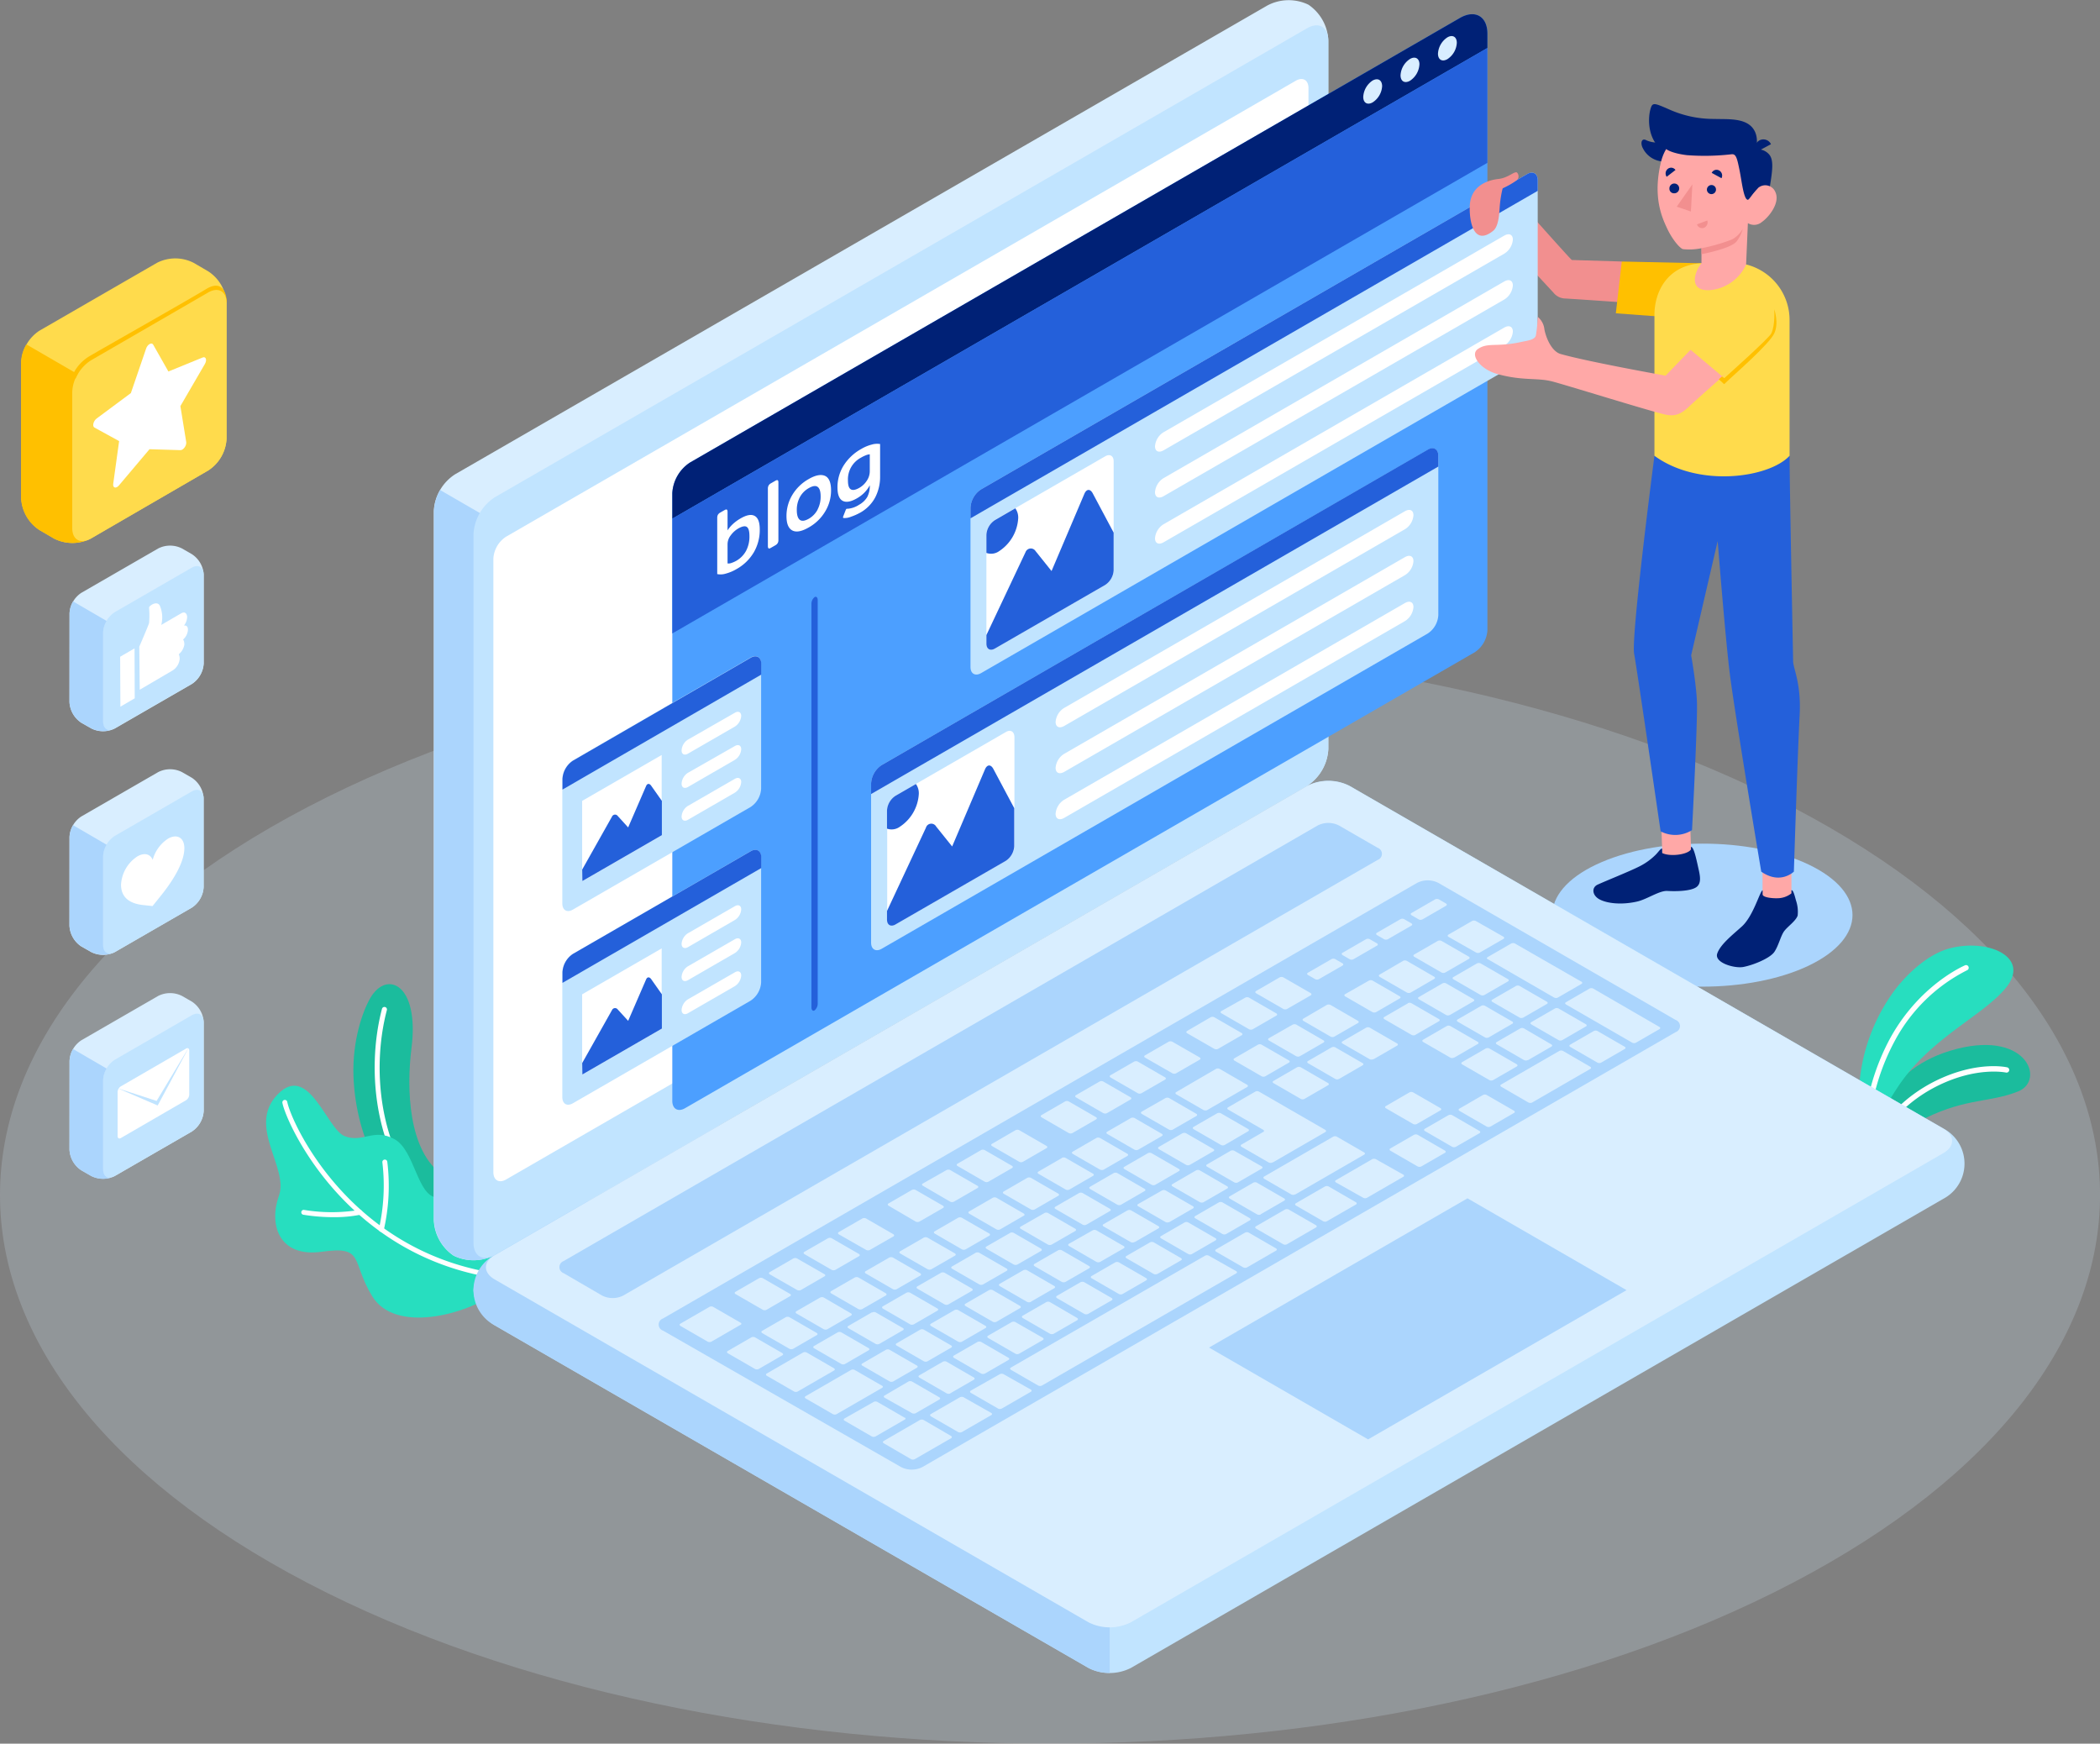 <svg id="Objects" xmlns="http://www.w3.org/2000/svg" viewBox="0 0 429.09 356.25"><rect x="0" y="0" width="429.09" height="356.25" fill="#808080" stroke="none"/><defs><style>.cls-1{opacity:0.2;}.cls-2{fill:#d9eeff;}.cls-3{fill:#1bbc9d;}.cls-4{fill:#fff;}.cls-5{fill:#27debf;}.cls-6{fill:#abd5fd;}.cls-7{fill:#c1e4ff;}.cls-8{fill:#4c9fff;}.cls-9{fill:#002176;}.cls-10{fill:#2460da;}.cls-11{fill:#f28f8f;}.cls-12{fill:#ffc000;}.cls-13{fill:#ffa8a7;}.cls-14{fill:#ffdb4c;}</style></defs><title>ux</title><g id="_Group_" data-name="&lt;Group&gt;"><g id="_Group_2" data-name="&lt;Group&gt;" class="cls-1"><g id="_Group_3" data-name="&lt;Group&gt;"><path class="cls-2" d="M63.29,332.29c83.79,43.77,219.63,43.78,303.42,0s83.78-114.74,0-158.51-219.63-43.77-303.42,0S-20.49,288.53,63.29,332.29Z" transform="translate(-0.45 -8.88)"/></g></g><g id="_Group_4" data-name="&lt;Group&gt;"><g id="_Group_5" data-name="&lt;Group&gt;"><g id="_Group_6" data-name="&lt;Group&gt;"><path class="cls-3" d="M384.5,246.58s1.05-5.28,9.57-9.36c8.29-4,13.07-3.07,18.76-5.36s1.6-13.05-14-8.27c-14.29,4.38-15.74,16.75-15.74,16.75Z" transform="translate(-0.45 -8.88)"/></g><g id="_Group_7" data-name="&lt;Group&gt;"><path class="cls-4" d="M383,244.6a.51.51,0,0,1-.17,0,.55.55,0,0,1-.34-.7c2-5.72,7-11,13.52-14.22,8.36-4.09,14.31-2.79,14.56-2.73a.54.54,0,0,1-.24,1.06c-.06,0-5.85-1.26-13.84,2.65-6.25,3.06-11.1,8.14-13,13.6A.56.56,0,0,1,383,244.6Z" transform="translate(-0.45 -8.88)"/></g></g><g id="_Group_8" data-name="&lt;Group&gt;"><g id="_Group_9" data-name="&lt;Group&gt;"><path class="cls-5" d="M383.27,240s1-3,4.85-8.87c6.64-10.18,17.47-14.63,22.21-20.45,5.1-6.28-3.72-10.16-11.65-8-4.54,1.26-8.68,5.4-10.85,8.19a37.36,37.36,0,0,0-7.55,21Z" transform="translate(-0.45 -8.88)"/></g><g id="_Group_10" data-name="&lt;Group&gt;"><path class="cls-4" d="M381.78,240.24h0a.55.55,0,0,1-.53-.56,46.17,46.17,0,0,1,5.51-18.85c6-10.77,14.9-14.6,15.28-14.76a.55.55,0,0,1,.42,1,34.18,34.18,0,0,0-14.75,14.28,44.93,44.93,0,0,0-5.37,18.35A.55.55,0,0,1,381.78,240.24Z" transform="translate(-0.45 -8.88)"/></g></g></g><g id="_Group_11" data-name="&lt;Group&gt;"><g id="_Group_12" data-name="&lt;Group&gt;"><path class="cls-3" d="M91,249c-7.19-4.83-7.51-17.83-6.47-26,1.65-13-5-16-8.39-10.26-1.64,2.79-3.7,8.85-3.47,15.91.37,11.06,5.16,24.29,16.76,29.09Z" transform="translate(-0.45 -8.88)"/></g><g id="_Group_13" data-name="&lt;Group&gt;"><path class="cls-4" d="M89.52,257a.49.49,0,0,1-.32-.12C77,246.46,75.12,227.85,78.5,215a.5.5,0,0,1,1,.25C76.17,227.82,78,246,89.85,256.11a.49.49,0,0,1,.05.7A.48.48,0,0,1,89.52,257Z" transform="translate(-0.45 -8.88)"/></g></g><g id="_Group_14" data-name="&lt;Group&gt;"><g id="_Group_15" data-name="&lt;Group&gt;"><path class="cls-5" d="M101.81,273c-6.26,4.5-20.65,8.39-25.33.68-4.35-7.17-1.44-10.3-10.27-9.06S55.35,259,57.44,253.2s-6.61-14.19-.26-20.73,10,7.06,13.68,8.53,5.93-1.7,10.17.61,4.65,11.76,8.78,11.94c6.76.31,18.14.26,19,6.29S101.81,273,101.81,273Z" transform="translate(-0.45 -8.88)"/></g><g id="_Group_16" data-name="&lt;Group&gt;"><path class="cls-4" d="M104.4,270.36h-.05c-32.75-3.42-45.42-32-46.2-36.16a.5.5,0,0,1,1-.18c.76,4.09,13.17,32,45.32,35.35a.5.5,0,0,1,.45.55A.51.51,0,0,1,104.4,270.36Z" transform="translate(-0.45 -8.88)"/></g><g id="_Group_17" data-name="&lt;Group&gt;"><path class="cls-4" d="M68.59,257.56a38.35,38.35,0,0,1-6.17-.5.5.5,0,0,1-.4-.58.49.49,0,0,1,.58-.4,34.71,34.71,0,0,0,11.28,0,.51.51,0,0,1,.6.39.5.5,0,0,1-.39.59A26.85,26.85,0,0,1,68.59,257.56Z" transform="translate(-0.45 -8.88)"/></g><g id="_Group_18" data-name="&lt;Group&gt;"><path class="cls-4" d="M78.36,260.55h-.11a.5.5,0,0,1-.38-.59,40,40,0,0,0,.71-13.58.5.5,0,0,1,1-.16,40.31,40.31,0,0,1-.72,14A.5.5,0,0,1,78.36,260.55Z" transform="translate(-0.45 -8.88)"/></g></g><g id="_Group_19" data-name="&lt;Group&gt;"><path class="cls-6" d="M370,206.18c-12,5.71-31.4,5.71-43.38,0s-12-15,0-20.67,31.4-5.71,43.38,0S381.94,200.47,370,206.18Z" transform="translate(-0.45 -8.88)"/></g><g id="_Group_20" data-name="&lt;Group&gt;"><g id="_Group_21" data-name="&lt;Group&gt;"><path class="cls-7" d="M97.2,272.47a9.29,9.29,0,0,0,4.33,7.19l121.33,70a9.57,9.57,0,0,0,8.66,0l166-95.85a8.13,8.13,0,0,0,0-14.38l-121.32-70a9.57,9.57,0,0,0-8.66,0l-166,95.85A9.29,9.29,0,0,0,97.2,272.47Z" transform="translate(-0.45 -8.88)"/></g><g id="_Group_22" data-name="&lt;Group&gt;"><path class="cls-6" d="M147.26,238.88l-45.73,26.4a8.13,8.13,0,0,0,0,14.38l121.33,70a8.83,8.83,0,0,0,4.33,1V238.88Z" transform="translate(-0.45 -8.88)"/></g><g id="_Group_23" data-name="&lt;Group&gt;"><path class="cls-2" d="M93.14,265.43a9.25,9.25,0,0,1-4.06-7.34V113.3a9.55,9.55,0,0,1,4.33-7.5L259.41,10a9.3,9.3,0,0,1,8.39-.16,9.29,9.29,0,0,1,4.07,7.35V161.93a9.56,9.56,0,0,1-4.33,7.5l-166,95.85A9.27,9.27,0,0,1,93.14,265.43Z" transform="translate(-0.45 -8.88)"/></g><g id="_Group_24" data-name="&lt;Group&gt;"><path class="cls-6" d="M109.39,120l-19-11a8.83,8.83,0,0,0-1.26,4.26V258.09a9.25,9.25,0,0,0,4.06,7.34,9.27,9.27,0,0,0,8.39-.15l18.93-10.93Z" transform="translate(-0.45 -8.88)"/></g><g id="_Group_25" data-name="&lt;Group&gt;"><path class="cls-7" d="M97.2,118V262.78c0,2.76,1.94,3.88,4.33,2.5l166-95.85a9.56,9.56,0,0,0,4.33-7.5V17.15c0-2.76-1.94-3.88-4.33-2.5l-166,95.84A9.59,9.59,0,0,0,97.2,118Z" transform="translate(-0.45 -8.88)"/></g><g id="_Group_26" data-name="&lt;Group&gt;"><path class="cls-2" d="M101.53,270.28l121.33,70.05a9.57,9.57,0,0,0,8.66,0l166-95.85c2.4-1.38,2.4-3.62,0-5l-121.32-70a9.57,9.57,0,0,0-8.66,0l-166,95.85C99.14,266.66,99.14,268.9,101.53,270.28Z" transform="translate(-0.45 -8.88)"/></g><g id="_Group_27" data-name="&lt;Group&gt;"><path class="cls-4" d="M103.86,118.53,265.21,25.38c1.43-.83,2.6-.16,2.6,1.5V152.21a5.76,5.76,0,0,1-2.6,4.5L103.86,249.86c-1.44.83-2.6.16-2.6-1.5V123A5.73,5.73,0,0,1,103.86,118.53Z" transform="translate(-0.45 -8.88)"/></g><g id="_Group_28" data-name="&lt;Group&gt;"><path class="cls-6" d="M115.61,266.53l154.09-89a4.79,4.79,0,0,1,4.33,0l7.89,4.55a1.32,1.32,0,0,1,0,2.5L127.8,273.57a4.79,4.79,0,0,1-4.33,0L115.61,269A1.32,1.32,0,0,1,115.61,266.53Z" transform="translate(-0.45 -8.88)"/></g><g id="_Group_29" data-name="&lt;Group&gt;"><path class="cls-6" d="M135.92,278.26l154.09-89a4.79,4.79,0,0,1,4.33,0l48.48,28a1.32,1.32,0,0,1,0,2.5L188.91,308.62a4.81,4.81,0,0,1-4.34,0l-48.64-27.88A1.31,1.31,0,0,1,135.92,278.26Z" transform="translate(-0.45 -8.88)"/></g><g id="_Group_30" data-name="&lt;Group&gt;"><path class="cls-2" d="M274.05,229.32l4.83-2.79c.2-.12.19-.32,0-.44l-5.58-3.22a.84.84,0,0,0-.77,0l-4.82,2.79c-.21.11-.2.31,0,.44l5.58,3.22A.84.84,0,0,0,274.05,229.32Zm-9.52-11.07L259.71,221c-.21.12-.2.32,0,.45l5.58,3.22a.87.87,0,0,0,.77,0l4.83-2.79c.2-.12.19-.32,0-.44l-5.58-3.23A.87.87,0,0,0,264.53,218.25Zm-15.59,9L240.78,232c-.21.12-.19.32,0,.45l5.58,3.22a.87.87,0,0,0,.77,0l8.16-4.71c.2-.12.19-.32,0-.44l-5.58-3.23A.87.87,0,0,0,248.94,227.25Zm8.54-4.93-4.83,2.79c-.2.11-.19.31,0,.44l5.58,3.22a.84.84,0,0,0,.77,0l4.82-2.79c.21-.12.2-.32,0-.44l-5.58-3.22A.84.84,0,0,0,257.48,222.32Zm-18.93,10.93L233.73,236c-.21.12-.19.32,0,.45l5.58,3.22a.84.84,0,0,0,.77,0l4.83-2.78c.2-.12.19-.32,0-.44l-5.58-3.23A.87.87,0,0,0,238.55,233.25Zm-7.05,4.07-4.82,2.78c-.21.12-.2.32,0,.45l5.58,3.22a.87.87,0,0,0,.77,0l4.83-2.79c.2-.12.19-.32,0-.44l-5.58-3.23A.87.87,0,0,0,231.5,237.32Zm21.95,13.1,4.82-2.79c.2-.12.19-.32,0-.44L252.66,244a.84.84,0,0,0-.77,0l-4.82,2.79c-.21.11-.19.31,0,.44l5.58,3.22A.84.84,0,0,0,253.45,250.42Zm-7.06,4.07,4.83-2.79c.2-.12.19-.31,0-.44L245.61,248a.84.84,0,0,0-.77,0L240,250.81c-.21.11-.19.31,0,.44l5.58,3.22A.84.84,0,0,0,246.39,254.49Zm-7,4.07,4.83-2.79c.2-.11.19-.31,0-.44l-5.58-3.22a.84.84,0,0,0-.77,0L233,254.88c-.21.12-.2.32,0,.44l5.58,3.22A.84.84,0,0,0,239.34,258.56Zm-7.05,4.07,4.83-2.79c.2-.11.19-.31,0-.44l-5.58-3.22a.84.84,0,0,0-.77,0L225.92,259c-.21.12-.2.32,0,.44l5.58,3.22A.84.84,0,0,0,232.29,262.63ZM267,233.39l4.82-2.79c.21-.12.2-.31,0-.44l-5.58-3.22a.84.84,0,0,0-.77,0l-4.82,2.79c-.21.12-.2.31,0,.44l5.58,3.22A.84.84,0,0,0,267,233.39Zm-6.5,13,10.76-6.22c.2-.12.19-.32,0-.44l-13.55-7.82a.84.84,0,0,0-.77,0l-5.56,3.21c-.21.12-.2.32,0,.45l7.18,4.14c.22.13.23.33,0,.44l-4.45,2.58c-.2.11-.19.31,0,.44l5.58,3.22A.87.87,0,0,0,260.5,246.35Zm-36.05-5-4.82,2.79c-.21.11-.2.31,0,.44l5.58,3.22a.87.87,0,0,0,.77,0l4.83-2.79c.2-.12.19-.32,0-.44l-5.58-3.22A.84.84,0,0,0,224.45,241.39Zm-7,4.07-4.83,2.79c-.2.12-.19.31,0,.44l5.58,3.22a.84.84,0,0,0,.77,0l4.82-2.79c.21-.12.2-.32,0-.44l-5.58-3.22A.84.84,0,0,0,217.4,245.46Zm-35.24,45.65a.84.84,0,0,0,.77,0l4.83-2.79c.2-.12.19-.32,0-.44l-5.58-3.22a.84.84,0,0,0-.77,0l-4.82,2.79c-.21.12-.2.31,0,.44ZM161,278l-4.83,2.79c-.2.11-.19.31,0,.44l5.58,3.22a.87.87,0,0,0,.77,0l4.82-2.79c.21-.12.2-.32,0-.44l-5.58-3.22A.84.84,0,0,0,161,278Zm11.35,9.55a.84.84,0,0,0,.77,0l4.82-2.79c.21-.12.19-.31,0-.44l-5.57-3.22a.84.84,0,0,0-.77,0l-4.83,2.79c-.2.12-.19.31,0,.44Zm22.27,6,4.83-2.79c.2-.12.19-.32,0-.44l-5.58-3.23a.87.87,0,0,0-.77,0l-4.82,2.79c-.21.11-.2.31,0,.44l5.58,3.22A.84.84,0,0,0,194.61,293.59Zm-7.82,4.05a.84.84,0,0,0,.77,0l4.83-2.79c.2-.12.19-.32,0-.44l-5.58-3.22a.84.84,0,0,0-.77,0L181.19,294c-.21.11-.2.31,0,.44ZM168,274l-4.83,2.78c-.2.12-.19.32,0,.45l5.58,3.22a.87.87,0,0,0,.77,0l4.82-2.79c.21-.12.2-.32,0-.44L168.81,274A.87.87,0,0,0,168,274ZM203.3,253.6l-4.83,2.79c-.2.12-.19.32,0,.44l5.58,3.22a.84.84,0,0,0,.77,0l4.82-2.79c.21-.11.19-.31,0-.44l-5.57-3.22A.87.87,0,0,0,203.3,253.6Zm-28.21,16.29-4.82,2.78c-.21.12-.2.32,0,.45l5.58,3.22a.87.87,0,0,0,.77,0l4.83-2.78c.2-.12.19-.32,0-.45l-5.58-3.22A.87.87,0,0,0,175.09,269.89Zm35.26-20.36-4.83,2.79c-.2.12-.19.31,0,.44l5.58,3.22a.84.84,0,0,0,.77,0l4.82-2.79c.21-.12.2-.31,0-.44l-5.58-3.22A.84.84,0,0,0,210.35,249.53Zm-14.11,8.14-4.82,2.79c-.21.12-.19.32,0,.44l5.58,3.23a.87.87,0,0,0,.77,0l4.82-2.78c.21-.12.19-.32,0-.45L197,257.69A.87.87,0,0,0,196.24,257.67Zm-7.05,4.08-4.82,2.78c-.21.12-.19.32,0,.44L190,268.2a.85.85,0,0,0,.76,0l4.83-2.78c.2-.12.19-.32,0-.45L190,261.76A.84.84,0,0,0,189.19,261.75Zm-7.05,4.07-4.82,2.78c-.21.12-.19.32,0,.45l5.58,3.22a.87.87,0,0,0,.77,0l4.83-2.78c.2-.12.19-.32,0-.45l-5.58-3.22A.87.87,0,0,0,182.14,265.82Zm36.05,4.95L223,268c.21-.12.2-.32,0-.45l-5.58-3.22a.84.84,0,0,0-.77,0l-4.83,2.78c-.2.12-.19.32,0,.45l5.58,3.22A.87.87,0,0,0,218.19,270.77Zm61.93-61.52L275.29,212c-.2.11-.19.31,0,.44l5.58,3.22a.87.87,0,0,0,.77,0l4.82-2.79c.21-.12.2-.32,0-.44l-5.58-3.22A.84.84,0,0,0,280.12,209.25Zm-8.54,4.93L266.76,217c-.21.12-.2.32,0,.45l5.57,3.22a.84.84,0,0,0,.77,0l4.83-2.78c.2-.12.19-.32,0-.44l-5.58-3.23A.87.87,0,0,0,271.58,214.18Zm15.59-9L282.34,208c-.2.12-.19.32,0,.45l5.58,3.22a.87.87,0,0,0,.77,0l4.82-2.79c.21-.12.2-.32,0-.44l-5.58-3.23A.87.87,0,0,0,287.17,205.18Zm-36.5,37.64L255.5,240c.2-.12.19-.32,0-.44l-5.58-3.22a.84.84,0,0,0-.77,0l-4.83,2.78c-.2.12-.19.32,0,.45l5.58,3.22A.87.87,0,0,0,250.67,242.82ZM295,201.12a.87.87,0,0,0-.77,0l-4.82,2.78c-.21.12-.2.32,0,.45l5.58,3.22a.84.84,0,0,0,.77,0l4.83-2.78c.2-.12.19-.32,0-.45ZM225.24,266.7l4.82-2.78c.21-.12.2-.32,0-.45l-5.58-3.22a.87.87,0,0,0-.77,0L218.86,263c-.2.12-.19.32,0,.44l5.58,3.23A.87.87,0,0,0,225.24,266.7Zm86.47-49.92,4.83-2.79c.2-.12.19-.32,0-.44l-5.58-3.22a.84.84,0,0,0-.77,0l-4.83,2.79c-.2.11-.19.31,0,.44l5.58,3.22A.84.84,0,0,0,311.71,216.78Zm-15-.53,4.82-2.79c.21-.12.2-.32,0-.44l-5.58-3.22a.84.84,0,0,0-.77,0l-4.83,2.79c-.2.11-.19.31,0,.44l5.58,3.22A.84.84,0,0,0,296.69,216.25ZM303,205.72a.87.87,0,0,0-.77,0l-4.82,2.79c-.21.11-.2.31,0,.44l5.58,3.22a.87.87,0,0,0,.77,0l4.83-2.79c.2-.12.19-.32,0-.44Zm1.48-.85L318,212.69a.87.87,0,0,0,.77,0l4.83-2.79c.2-.12.19-.32,0-.44L310,201.65a.87.87,0,0,0-.77,0l-4.82,2.78C304.21,204.54,304.22,204.74,304.44,204.87Zm-16.35,9-4.83,2.79c-.2.11-.19.31,0,.44l5.58,3.22a.84.84,0,0,0,.77,0l4.82-2.79c.21-.12.2-.32,0-.44l-5.58-3.22A.84.84,0,0,0,288.09,213.85ZM235,244.49l-4.83,2.79c-.2.12-.19.31,0,.44l5.58,3.22a.84.84,0,0,0,.77,0l4.82-2.79c.21-.12.2-.31,0-.44l-5.58-3.22A.84.84,0,0,0,235,244.49Zm68.87-23.66a.84.84,0,0,0,.77,0l4.82-2.79c.21-.12.2-.31,0-.44l-5.58-3.22a.84.84,0,0,0-.77,0l-4.83,2.79c-.2.12-.19.31,0,.44Zm-61.82,19.59-4.83,2.79c-.2.11-.19.31,0,.44l5.58,3.22a.84.84,0,0,0,.77,0l4.82-2.79c.21-.12.2-.32,0-.44l-5.58-3.22A.84.84,0,0,0,242.07,240.42ZM189.21,287a.87.87,0,0,0,.77,0l4.83-2.79c.2-.12.19-.32,0-.44l-5.58-3.22a.84.84,0,0,0-.77,0l-4.82,2.79c-.21.11-.2.31,0,.44Zm-10.6-10-4.83,2.79c-.2.11-.19.31,0,.44l5.58,3.22a.87.87,0,0,0,.77,0l4.82-2.79c.21-.12.2-.32,0-.44l-5.58-3.22A.84.84,0,0,0,178.61,277.06ZM197,283l4.83-2.79c.2-.12.19-.32,0-.44l-5.58-3.22a.84.84,0,0,0-.77,0l-4.82,2.78c-.21.12-.19.32,0,.45l5.58,3.22A.85.85,0,0,0,197,283Zm7.06-4.07,4.82-2.79c.21-.12.19-.32,0-.45l-5.58-3.22a.87.87,0,0,0-.77,0l-4.82,2.78c-.2.12-.19.32,0,.45l5.58,3.22A.87.87,0,0,0,204.09,278.92Zm7-4.08,4.82-2.78c.21-.12.19-.32,0-.45l-5.57-3.22a.87.87,0,0,0-.77,0l-4.83,2.78c-.2.12-.19.32,0,.45l5.58,3.22A.87.87,0,0,0,211.14,274.84ZM185.66,273l-4.83,2.78c-.2.12-.19.32,0,.45l5.58,3.22a.87.87,0,0,0,.77,0l4.82-2.79c.21-.12.2-.32,0-.44L186.43,273A.87.87,0,0,0,185.66,273Zm7.05-4.07-4.83,2.78c-.2.12-.19.32,0,.45l5.58,3.22a.84.84,0,0,0,.77,0l4.83-2.78c.2-.12.19-.32,0-.45l-5.58-3.22A.87.87,0,0,0,192.71,268.92Zm28.21-16.29-4.83,2.79c-.21.12-.19.32,0,.44l5.58,3.22a.84.84,0,0,0,.77,0l4.82-2.79c.21-.11.19-.31,0-.44l-5.58-3.22A.85.85,0,0,0,220.92,252.63Zm-7.06,4.08L209,259.49c-.21.12-.19.32,0,.44l5.57,3.23a.87.87,0,0,0,.77,0l4.83-2.78c.2-.12.19-.32,0-.45l-5.58-3.22A.84.84,0,0,0,213.86,256.71ZM228,248.56l-4.83,2.79c-.2.12-.19.32,0,.44l5.58,3.22a.84.84,0,0,0,.77,0l4.82-2.79c.21-.11.19-.31,0-.44l-5.57-3.22A.84.84,0,0,0,228,248.56Zm-28.21,16.29-4.82,2.78c-.21.12-.2.32,0,.45l5.58,3.22a.87.87,0,0,0,.77,0l4.83-2.78c.2-.12.19-.32,0-.45l-5.58-3.22A.87.87,0,0,0,199.76,264.85Zm7.05-4.07L202,263.56c-.21.12-.2.32,0,.45l5.58,3.22a.87.87,0,0,0,.77,0l4.83-2.78c.2-.12.19-.32,0-.45l-5.58-3.22A.84.84,0,0,0,206.81,260.78Zm-5.15,28.74,4.83-2.79c.2-.12.19-.32,0-.44l-5.58-3.23a.87.87,0,0,0-.77,0l-4.82,2.78c-.21.12-.19.32,0,.45l5.57,3.22A.87.87,0,0,0,201.66,289.52Zm-41.37-4.18-5.58-3.22a.84.84,0,0,0-.77,0l-4.83,2.79c-.2.11-.19.31,0,.44l5.58,3.22a.84.84,0,0,0,.77,0l4.82-2.79C160.52,285.66,160.5,285.46,160.29,285.34Zm10.56,3.1-5.58-3.22a.84.84,0,0,0-.77,0l-7.42,4.29c-.2.12-.19.31,0,.44l5.58,3.22a.84.84,0,0,0,.77,0l7.42-4.29C171.09,288.76,171.07,288.57,170.85,288.44Zm-19.12-9.33-5.58-3.22a.84.84,0,0,0-.77,0l-5.94,3.43c-.21.12-.19.32,0,.45l5.58,3.22a.87.87,0,0,0,.77,0l5.93-3.43C152,279.44,152,279.24,151.73,279.11Zm4.55-2.63a.84.84,0,0,0,.77,0l4.82-2.79c.21-.12.2-.31,0-.44l-5.58-3.22a.84.84,0,0,0-.77,0l-4.83,2.79c-.2.12-.19.31,0,.44ZM180.68,292l-5.58-3.22a.84.84,0,0,0-.77,0l-9.28,5.36c-.2.12-.19.32,0,.44l5.58,3.22a.84.84,0,0,0,.77,0l9.28-5.36C180.91,292.29,180.9,292.1,180.68,292Zm4.63,6.53-5.58-3.22a.84.84,0,0,0-.77,0L173,298.69c-.2.12-.19.32,0,.44l5.58,3.23a.87.87,0,0,0,.77,0l5.94-3.43C185.54,298.82,185.53,298.63,185.31,298.5Zm23.4-52.29a.82.82,0,0,0,.76,0l4.83-2.79c.2-.11.19-.31,0-.44l-5.58-3.22a.84.84,0,0,0-.77,0l-4.82,2.79c-.21.12-.19.32,0,.44Zm-14.11,8.15a.87.87,0,0,0,.77,0l4.83-2.79c.2-.11.19-.31,0-.44l-5.58-3.22a.87.87,0,0,0-.77,0L189,250.69c-.21.12-.2.32,0,.44Zm-31.27,18.05a.87.87,0,0,0,.77,0l4.82-2.79c.21-.12.2-.32,0-.44L163.32,266a.84.84,0,0,0-.77,0l-4.83,2.79c-.2.11-.19.31,0,.44Zm38.32-22.13a.84.84,0,0,0,.77,0l4.83-2.79c.2-.11.19-.31,0-.44l-5.58-3.22a.84.84,0,0,0-.77,0l-4.82,2.79c-.21.12-.19.32,0,.44Zm-14.1,8.15a.87.87,0,0,0,.77,0l4.83-2.78c.2-.12.19-.32,0-.45L187.54,252a.84.84,0,0,0-.77,0L182,254.76c-.21.12-.2.32,0,.45ZM189.18,299a.84.84,0,0,0-.77,0L181,303.29c-.2.12-.19.32,0,.45L186.6,307a.87.87,0,0,0,.77,0l7.42-4.28c.2-.12.19-.32,0-.45Zm-11.75-34.75a.84.84,0,0,0,.77,0L183,261.5c.2-.12.19-.32,0-.45l-5.58-3.22a.87.87,0,0,0-.77,0l-4.82,2.78c-.21.12-.2.32,0,.45Zm-7.05,4.07a.87.87,0,0,0,.77,0l4.83-2.79c.2-.12.19-.32,0-.44l-5.58-3.22a.84.84,0,0,0-.77,0l-4.83,2.78c-.2.12-.19.32,0,.45ZM319.82,223.6a.87.87,0,0,0-.77,0l-11.88,6.86c-.2.12-.19.32,0,.44l5.58,3.23a.87.87,0,0,0,.77,0l11.87-6.86c.21-.11.2-.31,0-.44Zm-15.59,9a.84.84,0,0,0-.77,0l-4.82,2.79c-.21.12-.2.32,0,.44l5.58,3.22a.84.84,0,0,0,.77,0l4.83-2.79c.2-.11.19-.31,0-.44Zm-95.51,52.84,4.82-2.78c.2-.12.19-.32,0-.45L207.93,279a.87.87,0,0,0-.77,0l-4.82,2.78c-.21.12-.19.32,0,.45l5.58,3.22A.84.84,0,0,0,208.72,285.44Zm81.41-44.7a.84.84,0,0,0-.77,0l-4.83,2.78c-.2.12-.19.32,0,.45l5.58,3.22a.87.87,0,0,0,.77,0l4.82-2.78c.21-.12.2-.32,0-.45Zm36.74-21.21a.84.84,0,0,0-.77,0l-4.83,2.79c-.2.12-.19.32,0,.44l5.58,3.22a.84.84,0,0,0,.77,0l4.82-2.79c.21-.11.2-.31,0-.44Zm12.63-.85L326,210.86a.84.84,0,0,0-.77,0l-4.82,2.79c-.21.11-.2.31,0,.44l13.55,7.82a.84.84,0,0,0,.77,0l4.83-2.79C339.73,219,339.72,218.81,339.5,218.68ZM263.78,256a.87.87,0,0,0-.77,0l-5.94,3.43c-.2.11-.19.31,0,.44l5.58,3.22a.84.84,0,0,0,.77,0l5.93-3.43c.21-.12.2-.32,0-.45Zm17.81-10.28a.87.87,0,0,0-.77,0l-7.42,4.29c-.2.12-.19.32,0,.44L279,253.6a.84.84,0,0,0,.77,0l7.42-4.29c.2-.11.19-.31,0-.44Zm-34.14,19.71a.84.84,0,0,0-.77,0L207,288.29c-.21.12-.19.32,0,.45l5.58,3.22a.87.87,0,0,0,.77,0l39.7-22.92c.21-.12.2-.32,0-.45Zm-41.94,24.21a.87.87,0,0,0-.77,0L198.8,293c-.2.12-.19.31,0,.44l5.58,3.22a.84.84,0,0,0,.77,0l5.94-3.43c.2-.12.19-.32,0-.44Zm50.1-28.92a.84.84,0,0,0-.77,0l-5.93,3.43c-.21.12-.2.32,0,.45l5.58,3.22a.87.87,0,0,0,.77,0l5.94-3.43c.2-.12.19-.31,0-.44Zm-58.26,33.64a.84.84,0,0,0-.77,0l-5.94,3.43c-.21.12-.19.32,0,.45l5.58,3.22a.87.87,0,0,0,.77,0L203,298c.21-.12.2-.31,0-.44Zm74.59-43.07a.87.87,0,0,0-.77,0l-5.94,3.43c-.2.12-.19.32,0,.45l5.58,3.22a.84.84,0,0,0,.77,0l5.94-3.42c.2-.12.19-.32,0-.45Zm25.24-14.57a.87.87,0,0,0-.77,0l-4.83,2.79c-.2.12-.19.32,0,.44l5.58,3.23a.87.87,0,0,0,.77,0l4.83-2.78c.2-.12.19-.32,0-.45Zm15.45-11.22,4.82-2.79c.21-.12.2-.31,0-.44L311.85,219a.84.84,0,0,0-.77,0l-4.83,2.79c-.2.12-.19.32,0,.44l5.58,3.22A.84.84,0,0,0,312.63,225.45Zm-31.53-.2,4.83-2.79c.2-.12.19-.32,0-.44l-5.58-3.22a.84.84,0,0,0-.77,0l-4.82,2.79c-.21.11-.2.31,0,.44l5.58,3.22A.87.87,0,0,0,281.1,225.25Zm-16,27.63,14.1-8.15c.2-.11.19-.31,0-.44l-5.58-3.22a.84.84,0,0,0-.77,0l-14.1,8.14c-.21.12-.19.32,0,.45l5.58,3.22A.87.87,0,0,0,265.13,252.88Zm39.68-23.38a.84.84,0,0,0,.77,0l4.82-2.78c.21-.12.19-.32,0-.45l-5.58-3.22a.87.87,0,0,0-.77,0l-4.83,2.79c-.2.12-.19.32,0,.44Zm-7.2-4.58,4.82-2.79c.21-.11.2-.31,0-.44l-5.58-3.22a.84.84,0,0,0-.77,0l-4.83,2.79c-.2.12-.19.32,0,.44l5.58,3.22A.84.84,0,0,0,297.61,224.92Zm-39.54,32,4.83-2.79c.2-.12.19-.32,0-.44l-5.58-3.22a.84.84,0,0,0-.77,0l-4.82,2.79c-.21.11-.19.31,0,.44l5.57,3.22A.87.87,0,0,0,258.07,257Zm31.15-18.45a.84.84,0,0,0,.77,0l4.83-2.79c.2-.11.19-.31,0-.44l-5.58-3.22a.84.84,0,0,0-.77,0l-4.82,2.79c-.21.12-.2.32,0,.44Zm-66.4,38.8,4.82-2.78c.21-.12.19-.32,0-.45L222,270.85a.87.87,0,0,0-.77,0l-4.83,2.79c-.2.12-.19.32,0,.45l5.58,3.22A.87.87,0,0,0,222.82,277.3Zm7.05-4.07,4.82-2.78c.21-.12.2-.32,0-.45l-5.58-3.22a.87.87,0,0,0-.77,0l-4.83,2.79c-.2.12-.19.32,0,.44l5.58,3.22A.84.84,0,0,0,229.87,273.23Zm-14.1,8.14,4.82-2.78c.21-.12.19-.32,0-.45L215,274.92a.84.84,0,0,0-.77,0l-4.83,2.78c-.2.12-.19.32,0,.45l5.58,3.22A.87.87,0,0,0,215.77,281.37ZM244,265.09l4.83-2.79c.2-.12.19-.31,0-.44l-5.58-3.22a.84.84,0,0,0-.77,0l-4.82,2.79c-.21.12-.2.31,0,.44l5.58,3.22A.84.84,0,0,0,244,265.09Zm-7.05,4.07,4.83-2.79c.2-.11.19-.31,0-.44l-5.58-3.22a.84.84,0,0,0-.77,0l-4.83,2.79c-.2.12-.19.32,0,.44l5.58,3.22A.84.84,0,0,0,236.92,269.16ZM251,261l4.83-2.79c.2-.12.19-.31,0-.44l-5.58-3.22a.84.84,0,0,0-.77,0l-4.82,2.79c-.21.12-.19.31,0,.44l5.58,3.22A.84.84,0,0,0,251,261Zm32.26-60.23a.84.84,0,0,0,.77,0l4.83-2.79c.2-.12.19-.31,0-.44l-1.49-.86a.84.84,0,0,0-.77,0l-4.82,2.78c-.2.12-.19.32,0,.45Zm-34.69,22.4a.87.87,0,0,0,.77,0l4.82-2.78c.21-.12.2-.32,0-.45l-5.58-3.22a.84.84,0,0,0-.77,0L243,219.52c-.2.12-.19.32,0,.45Zm14.1-8.15a.84.84,0,0,0,.77,0l4.83-2.78c.2-.12.19-.32,0-.45l-5.58-3.22a.87.87,0,0,0-.77,0l-4.83,2.79c-.2.12-.19.32,0,.44ZM240,228.16a.84.84,0,0,0,.77,0l4.82-2.78c.21-.12.2-.32,0-.45L240,221.72a.87.87,0,0,0-.77,0l-4.83,2.78c-.2.12-.19.32,0,.45Zm15.66-9a.87.87,0,0,0,.77,0l4.82-2.78c.21-.12.2-.32,0-.45l-5.58-3.22a.84.84,0,0,0-.77,0L250,215.45c-.2.12-.19.32,0,.44ZM225.88,236.3a.87.87,0,0,0,.77,0l4.82-2.79c.2-.12.19-.32,0-.44l-5.58-3.22a.84.84,0,0,0-.77,0l-4.82,2.78c-.21.12-.19.32,0,.45Zm7.05-4.07a.84.84,0,0,0,.77,0l4.82-2.78c.21-.12.19-.32,0-.45l-5.57-3.22a.87.87,0,0,0-.77,0l-4.83,2.78c-.2.12-.19.32,0,.45Zm36.25-23.3a.84.84,0,0,0,.77,0l4.82-2.78c.21-.12.2-.32,0-.45l-1.49-.86a.87.87,0,0,0-.77,0l-4.82,2.78c-.21.12-.2.32,0,.45Zm21.15-12.21a.84.84,0,0,0,.77,0l4.83-2.79c.2-.12.19-.32,0-.44l-1.48-.86a.87.87,0,0,0-.77,0l-4.83,2.79c-.2.12-.19.32,0,.44Zm11.72,6.77a.87.87,0,0,0,.77,0l4.83-2.78c.2-.12.19-.32,0-.45L302,197.05a.87.87,0,0,0-.77,0l-4.82,2.78c-.21.12-.2.32,0,.45Zm17.63,17.89,4.82-2.79c.21-.12.2-.31,0-.44l-5.58-3.22a.84.84,0,0,0-.77,0l-4.83,2.79c-.2.12-.19.31,0,.44l5.58,3.22A.84.84,0,0,0,319.68,221.38Zm-43.45-16.52a.84.84,0,0,0,.77,0l4.83-2.79c.2-.11.19-.31,0-.44l-1.49-.86a.87.87,0,0,0-.77,0l-4.82,2.78c-.21.12-.19.32,0,.45Zm-57.41,35.51a.87.87,0,0,0,.77,0l4.83-2.79c.2-.12.19-.32,0-.44l-5.58-3.22a.84.84,0,0,0-.77,0l-4.82,2.79c-.21.11-.19.31,0,.44Z" transform="translate(-0.45 -8.88)"/></g><g id="_Group_31" data-name="&lt;Group&gt;"><polygon class="cls-6" points="247.04 275.32 299.85 244.83 332.35 263.59 279.54 294.08 247.04 275.32"/></g></g><g id="_Group_32" data-name="&lt;Group&gt;"><g id="_Group_33" data-name="&lt;Group&gt;"><path class="cls-8" d="M141.42,103.39,298.77,12.54c3.08-1.78,5.6-.32,5.6,3.23V137.65a5.79,5.79,0,0,1-2.6,4.5L140.42,235.3c-1.43.82-2.6.15-2.6-1.5V109.62A8,8,0,0,1,141.42,103.39Z" transform="translate(-0.45 -8.88)"/></g><g id="_Group_34" data-name="&lt;Group&gt;"><path class="cls-9" d="M304.37,18.69V15.77c0-3.55-2.52-5-5.6-3.23L141.42,103.39a8,8,0,0,0-3.6,6.23v5.23Z" transform="translate(-0.45 -8.88)"/></g><g id="_Group_35" data-name="&lt;Group&gt;"><path class="cls-2" d="M280.9,25.34A4.29,4.29,0,0,0,279,28.68c0,1.23.87,1.73,1.93,1.11a4.22,4.22,0,0,0,1.93-3.33C282.83,25.23,282,24.73,280.9,25.34Z" transform="translate(-0.45 -8.88)"/></g><g id="_Group_36" data-name="&lt;Group&gt;"><path class="cls-2" d="M288.55,20.93a4.24,4.24,0,0,0-1.93,3.34c0,1.23.86,1.72,1.93,1.11A4.27,4.27,0,0,0,290.48,22C290.48,20.81,289.61,20.31,288.55,20.93Z" transform="translate(-0.45 -8.88)"/></g><g id="_Group_37" data-name="&lt;Group&gt;"><path class="cls-2" d="M296.2,16.51a4.26,4.26,0,0,0-1.93,3.34c0,1.23.86,1.73,1.93,1.11a4.24,4.24,0,0,0,1.92-3.33C298.12,16.4,297.26,15.9,296.2,16.51Z" transform="translate(-0.45 -8.88)"/></g><g id="_Group_38" data-name="&lt;Group&gt;"><polygon class="cls-10" points="137.37 105.97 137.37 129.42 303.91 33.27 303.91 9.81 137.37 105.97"/></g><g id="_Group_39" data-name="&lt;Group&gt;"><path class="cls-4" d="M148.73,126.08a3.51,3.51,0,0,1-1.73.09V114.68a1.36,1.36,0,0,1,.14-.63,1.31,1.31,0,0,1,.48-.45l.86-.49c.22-.13.38-.17.48-.11s.15.21.15.46v3.78a6.66,6.66,0,0,1,1.14-1.34,8.51,8.51,0,0,1,1.52-1.1c1.26-.73,2.23-.9,2.92-.49s1,1.34,1,2.78a9.09,9.09,0,0,1-1.2,4.61,9.43,9.43,0,0,1-3.55,3.45A8.69,8.69,0,0,1,148.73,126.08Zm4.18-4.69a6.23,6.23,0,0,0,.67-3c0-1-.18-1.6-.53-1.85s-.94-.15-1.77.33a5,5,0,0,0-1.51,1.37,3,3,0,0,0-.66,1.82V124a1.69,1.69,0,0,0,.78-.1,5.51,5.51,0,0,0,1-.44A5.18,5.18,0,0,0,152.91,121.39Z" transform="translate(-0.45 -8.88)"/><path class="cls-4" d="M157.5,120.91c-.1-.07-.15-.21-.15-.45V108.7a1.25,1.25,0,0,1,.15-.63,1.17,1.17,0,0,1,.48-.45l.89-.51c.22-.13.38-.16.48-.11s.15.21.15.46v11.76a1.17,1.17,0,0,1-.14.61,1.22,1.22,0,0,1-.49.46l-.89.51C157.75,120.93,157.59,121,157.5,120.91Z" transform="translate(-0.45 -8.88)"/><path class="cls-4" d="M162.33,117.25c-.79-.43-1.18-1.4-1.18-2.93a8.34,8.34,0,0,1,1.18-4.3,9.06,9.06,0,0,1,3.37-3.27c1.45-.84,2.58-1,3.37-.62s1.19,1.4,1.19,2.93a8.25,8.25,0,0,1-1.19,4.3,9.08,9.08,0,0,1-3.37,3.28C164.24,117.48,163.12,117.68,162.33,117.25Zm5.18-4.28a5.58,5.58,0,0,0,.62-2.68c0-1-.21-1.65-.62-1.94s-1-.2-1.81.26a4.68,4.68,0,0,0-1.81,1.83,5.45,5.45,0,0,0-.63,2.66q0,1.52.63,2c.42.3,1,.22,1.81-.23A4.66,4.66,0,0,0,167.51,113Z" transform="translate(-0.45 -8.88)"/><path class="cls-4" d="M174.29,114.47a3.41,3.41,0,0,1-1.41.25c-.18,0-.22-.13-.13-.35l.48-1.23a.7.7,0,0,1,.2-.31.33.33,0,0,1,.17,0A5,5,0,0,0,176,112a4.4,4.4,0,0,0,1.65-1.57,4.82,4.82,0,0,0,.52-2.4,6.75,6.75,0,0,1-1.1,1.5,7,7,0,0,1-1.52,1.16c-1.25.72-2.23.89-2.93.51s-1.05-1.3-1.05-2.73a8.37,8.37,0,0,1,1.25-4.47,10,10,0,0,1,3.62-3.4,8.19,8.19,0,0,1,2.14-.89,3.83,3.83,0,0,1,1.7-.11v6.65a9.16,9.16,0,0,1-1,4.26,7.76,7.76,0,0,1-3.1,3.13A11.84,11.84,0,0,1,174.29,114.47Zm3.29-7.4a3.47,3.47,0,0,0,.59-1.92V101.7a2.62,2.62,0,0,0-.81.2,6.69,6.69,0,0,0-1,.49,5,5,0,0,0-2.65,4.65c0,1,.19,1.56.58,1.81s1,.13,1.78-.32A4.46,4.46,0,0,0,177.58,107.07Z" transform="translate(-0.45 -8.88)"/></g><g id="_Group_40" data-name="&lt;Group&gt;"><path class="cls-10" d="M166.25,132.26v82.43c0,.55.29.83.64.62a1.79,1.79,0,0,0,.64-1.39V131.49c0-.55-.29-.82-.64-.61A1.75,1.75,0,0,0,166.25,132.26Z" transform="translate(-0.45 -8.88)"/></g></g><g id="_Group_41" data-name="&lt;Group&gt;"><g id="_Group_42" data-name="&lt;Group&gt;"><g id="_Group_43" data-name="&lt;Group&gt;"><path class="cls-7" d="M117.51,164.24l36.29-21c1.2-.69,2.17-.13,2.17,1.25v25.53a4.78,4.78,0,0,1-2.17,3.75l-36.29,20.95c-1.19.69-2.16.13-2.16-1.25V168A4.8,4.8,0,0,1,117.51,164.24Z" transform="translate(-0.45 -8.88)"/></g><g id="_Group_44" data-name="&lt;Group&gt;"><path class="cls-10" d="M156,144.53c0-1.38-1-1.94-2.17-1.25l-36.29,21a4.8,4.8,0,0,0-2.16,3.75v2.17L156,146.71Z" transform="translate(-0.45 -8.88)"/></g></g><g id="_Group_45" data-name="&lt;Group&gt;"><polygon class="cls-4" points="118.95 163.63 135.2 154.25 135.2 170.67 118.95 180.05 118.95 163.63"/></g><g id="_Group_46" data-name="&lt;Group&gt;"><path class="cls-10" d="M119.41,186.54l6.09-10.82a.68.68,0,0,1,1.17-.13l2.13,2.34,3.67-8.47c.22-.51.65-.56,1-.1l2.22,3.15v7l-16.25,9.38Z" transform="translate(-0.45 -8.88)"/></g><g id="_Group_47" data-name="&lt;Group&gt;"><path id="_Path_" data-name="&lt;Path&gt;" class="cls-4" d="M139.72,162.2c0,.78.58,1.08,1.3.66l9.58-5.53a2.81,2.81,0,0,0,1.3-2.17c0-.78-.58-1.08-1.29-.66L141,160A2.78,2.78,0,0,0,139.72,162.2Z" transform="translate(-0.45 -8.88)"/><path class="cls-4" d="M139.72,169c0,.78.58,1.08,1.3.67l9.58-5.54a2.79,2.79,0,0,0,1.3-2.17c0-.78-.58-1.07-1.29-.66L141,166.78A2.81,2.81,0,0,0,139.72,169Z" transform="translate(-0.45 -8.88)"/><path id="_Path_2" data-name="&lt;Path&gt;" class="cls-4" d="M139.72,175.7c0,.79.58,1.08,1.3.67l9.58-5.54a2.77,2.77,0,0,0,1.3-2.16c0-.78-.58-1.08-1.29-.67L141,173.54A2.77,2.77,0,0,0,139.72,175.7Z" transform="translate(-0.45 -8.88)"/></g></g><g id="_Group_48" data-name="&lt;Group&gt;"><g id="_Group_49" data-name="&lt;Group&gt;"><g id="_Group_50" data-name="&lt;Group&gt;"><path class="cls-7" d="M117.51,203.76l36.29-20.95c1.2-.69,2.17-.13,2.17,1.25v25.53a4.78,4.78,0,0,1-2.17,3.75l-36.29,20.95c-1.19.69-2.16.13-2.16-1.25V207.51A4.8,4.8,0,0,1,117.51,203.76Z" transform="translate(-0.45 -8.88)"/></g><g id="_Group_51" data-name="&lt;Group&gt;"><path class="cls-10" d="M156,184.06c0-1.38-1-1.94-2.17-1.25l-36.29,20.95a4.8,4.8,0,0,0-2.16,3.75v2.18L156,186.23Z" transform="translate(-0.45 -8.88)"/></g></g><g id="_Group_52" data-name="&lt;Group&gt;"><polygon class="cls-4" points="118.95 203.15 135.2 193.77 135.2 210.19 118.95 219.57 118.95 203.15"/></g><g id="_Group_53" data-name="&lt;Group&gt;"><path class="cls-10" d="M119.41,226.07l6.09-10.82a.68.68,0,0,1,1.17-.13l2.13,2.33,3.67-8.47c.22-.51.65-.55,1-.1l2.22,3.15v7l-16.25,9.38Z" transform="translate(-0.45 -8.88)"/></g><g id="_Group_54" data-name="&lt;Group&gt;"><path id="_Path_3" data-name="&lt;Path&gt;" class="cls-4" d="M139.72,201.72c0,.78.58,1.08,1.3.67l9.58-5.54a2.77,2.77,0,0,0,1.3-2.16c0-.79-.58-1.08-1.29-.67L141,199.56A2.77,2.77,0,0,0,139.72,201.72Z" transform="translate(-0.45 -8.88)"/><path class="cls-4" d="M139.72,208.47c0,.79.58,1.08,1.3.67l9.58-5.54a2.77,2.77,0,0,0,1.3-2.16c0-.78-.58-1.08-1.29-.67L141,206.31A2.77,2.77,0,0,0,139.72,208.47Z" transform="translate(-0.45 -8.88)"/><path id="_Path_4" data-name="&lt;Path&gt;" class="cls-4" d="M139.72,215.23c0,.78.58,1.08,1.3.66l9.58-5.53a2.81,2.81,0,0,0,1.3-2.17c0-.78-.58-1.08-1.29-.66L141,213.06A2.81,2.81,0,0,0,139.72,215.23Z" transform="translate(-0.45 -8.88)"/></g></g><g id="_Group_55" data-name="&lt;Group&gt;"><g id="_Group_56" data-name="&lt;Group&gt;"><g id="_Group_57" data-name="&lt;Group&gt;"><g id="_Group_58" data-name="&lt;Group&gt;"><path class="cls-7" d="M180.61,165.19l111.57-64.41c1.19-.69,2.16-.13,2.16,1.25v32.53a4.8,4.8,0,0,1-2.16,3.75L180.61,202.72c-1.2.69-2.17.13-2.17-1.25V168.94A4.78,4.78,0,0,1,180.61,165.19Z" transform="translate(-0.45 -8.88)"/></g><g id="_Group_59" data-name="&lt;Group&gt;"><path class="cls-10" d="M294.34,102c0-1.38-1-1.94-2.16-1.25L180.61,165.19a4.78,4.78,0,0,0-2.17,3.75v2.17l115.9-66.91Z" transform="translate(-0.45 -8.88)"/></g></g></g><g id="_Group_60" data-name="&lt;Group&gt;"><path class="cls-4" d="M206,158.43l-22.54,13a3.86,3.86,0,0,0-1.73,3v22.28c0,1.1.78,1.55,1.73,1l22.54-13a3.85,3.85,0,0,0,1.73-3V159.43C207.69,158.33,206.91,157.88,206,158.43Z" transform="translate(-0.45 -8.88)"/></g><g id="_Group_61" data-name="&lt;Group&gt;"><path class="cls-10" d="M189.64,178l-7.95,17v1.76c0,1.1.78,1.55,1.73,1l22.54-13a3.85,3.85,0,0,0,1.73-3V174l-4.26-8c-.52-1-1.29-.95-1.72.07L195,181.82l-3.26-4.06A1.14,1.14,0,0,0,189.64,178Z" transform="translate(-0.45 -8.88)"/></g><g id="_Group_62" data-name="&lt;Group&gt;"><path class="cls-10" d="M184.3,177.8a8.6,8.6,0,0,0,3.89-6.74,3.25,3.25,0,0,0-.59-2l-4.18,2.41a3.86,3.86,0,0,0-1.73,3v3.71A2.84,2.84,0,0,0,184.3,177.8Z" transform="translate(-0.45 -8.88)"/></g><g id="_Group_63" data-name="&lt;Group&gt;"><path class="cls-4" d="M217.87,153.53l69.66-40.21c1-.56,1.73-.18,1.73.84a3.69,3.69,0,0,1-1.73,2.84l-69.66,40.22c-1,.55-1.73.17-1.73-.85A3.69,3.69,0,0,1,217.87,153.53Z" transform="translate(-0.45 -8.88)"/></g><g id="_Group_64" data-name="&lt;Group&gt;"><path class="cls-4" d="M217.87,162.91l69.66-40.21c1-.56,1.73-.18,1.73.84a3.69,3.69,0,0,1-1.73,2.84L217.87,166.6c-1,.55-1.73.17-1.73-.85A3.7,3.7,0,0,1,217.87,162.91Z" transform="translate(-0.45 -8.88)"/></g><g id="_Group_65" data-name="&lt;Group&gt;"><path class="cls-4" d="M217.87,172.29l69.66-40.21c1-.56,1.73-.18,1.73.84a3.72,3.72,0,0,1-1.73,2.85L217.87,176c-1,.55-1.73.17-1.73-.85A3.7,3.7,0,0,1,217.87,172.29Z" transform="translate(-0.45 -8.88)"/></g></g><g id="_Group_66" data-name="&lt;Group&gt;"><g id="_Group_67" data-name="&lt;Group&gt;"><path class="cls-11" d="M331.84,62.31,321.62,62c-.69-.58-11.43-12.7-11.43-12.7s-3.86,6.09-3.93,6.48,10.53,11.72,11.58,12.86a3.15,3.15,0,0,0,2.5,1.23c2.77.16,13.14.89,13.14.89Z" transform="translate(-0.45 -8.88)"/></g><g id="_Group_68" data-name="&lt;Group&gt;"><polygon class="cls-12" points="345.92 65.18 330.16 64.01 331.38 53.43 347.65 53.79 345.92 65.18"/></g><g id="_Group_69" data-name="&lt;Group&gt;"><g id="_Group_70" data-name="&lt;Group&gt;"><g id="_Group_71" data-name="&lt;Group&gt;"><g id="_Group_72" data-name="&lt;Group&gt;"><path class="cls-7" d="M200.92,108.86,312.49,44.45c1.19-.69,2.16-.13,2.16,1.25V78.24A4.81,4.81,0,0,1,312.49,82L200.92,146.4c-1.2.69-2.17.13-2.17-1.25V112.61A4.78,4.78,0,0,1,200.92,108.86Z" transform="translate(-0.45 -8.88)"/></g><g id="_Group_73" data-name="&lt;Group&gt;"><path class="cls-10" d="M314.65,45.7c0-1.38-1-1.94-2.16-1.25L200.92,108.86a4.78,4.78,0,0,0-2.17,3.75v2.17l115.9-66.91Z" transform="translate(-0.45 -8.88)"/></g></g></g><g id="_Group_74" data-name="&lt;Group&gt;"><path class="cls-4" d="M226.27,102.11l-22.54,13a3.83,3.83,0,0,0-1.73,3v22.27c0,1.1.78,1.55,1.73,1l22.54-13a3.83,3.83,0,0,0,1.73-3V103.11C228,102,227.22,101.56,226.27,102.11Z" transform="translate(-0.45 -8.88)"/></g><g id="_Group_75" data-name="&lt;Group&gt;"><path class="cls-10" d="M210,121.68,202,138.63v1.76c0,1.1.78,1.55,1.73,1l22.54-13a3.83,3.83,0,0,0,1.73-3v-7.69l-4.26-8c-.52-1-1.29-.94-1.72.07l-6.71,15.78-3.26-4.07A1.15,1.15,0,0,0,210,121.68Z" transform="translate(-0.45 -8.88)"/></g><g id="_Group_76" data-name="&lt;Group&gt;"><path class="cls-10" d="M204.61,121.48a8.63,8.63,0,0,0,3.89-6.75,3.27,3.27,0,0,0-.59-2l-4.18,2.42a3.83,3.83,0,0,0-1.73,3v3.7A2.84,2.84,0,0,0,204.61,121.48Z" transform="translate(-0.45 -8.88)"/></g><g id="_Group_77" data-name="&lt;Group&gt;"><path class="cls-4" d="M238.18,97.2,307.84,57c1-.55,1.73-.18,1.73.84a3.71,3.71,0,0,1-1.73,2.85l-69.66,40.21c-1,.55-1.73.18-1.73-.84A3.72,3.72,0,0,1,238.18,97.2Z" transform="translate(-0.45 -8.88)"/></g><g id="_Group_78" data-name="&lt;Group&gt;"><path class="cls-4" d="M238.18,106.58l69.66-40.21c1-.55,1.73-.17,1.73.84a3.71,3.71,0,0,1-1.73,2.85l-69.66,40.21c-1,.56-1.73.18-1.73-.84A3.72,3.72,0,0,1,238.18,106.58Z" transform="translate(-0.45 -8.88)"/></g><g id="_Group_79" data-name="&lt;Group&gt;"><path class="cls-4" d="M238.18,116l69.66-40.21c1-.55,1.73-.17,1.73.84a3.71,3.71,0,0,1-1.73,2.85l-69.66,40.21c-1,.56-1.73.18-1.73-.84A3.72,3.72,0,0,1,238.18,116Z" transform="translate(-0.45 -8.88)"/></g></g><g id="_Group_80" data-name="&lt;Group&gt;"><g id="_Group_81" data-name="&lt;Group&gt;"><g id="_Group_82" data-name="&lt;Group&gt;"><rect class="cls-13" x="360.14" y="177.04" width="5.9" height="8.6"/></g><g id="_Group_83" data-name="&lt;Group&gt;"><rect class="cls-13" x="339.98" y="175.37" width="5.9" height="8.6" transform="translate(-6.42 3) rotate(-1.97)"/></g><g id="_Group_84" data-name="&lt;Group&gt;"><path class="cls-10" d="M366.11,102c0,5.64.73,42.11.73,42.11.14,1.62,1.66,4.61,1.33,10.85-.44,8.46-1.18,32-1.18,32s-2.76,2.75-6.67,0c0,0-5.35-31.95-6.41-40.33-.92-7.32-2.49-27.21-2.49-27.21L346,142.78s1,5.5,1.18,9.39-1,26.31-1,26.31a6.44,6.44,0,0,1-6.42.25S335,146,334.35,142.44,338.5,102,338.5,102Z" transform="translate(-0.45 -8.88)"/></g><g id="_Group_85" data-name="&lt;Group&gt;"><path class="cls-14" d="M357.23,62.93l.08,0a11.7,11.7,0,0,1,8.8,11.39V102c-4.14,4.5-18.57,6.6-27.61,0V73.2c0-4.6,2.55-10.13,9.61-10.54Z" transform="translate(-0.45 -8.88)"/></g><g id="_Group_86" data-name="&lt;Group&gt;"><g id="_Group_87" data-name="&lt;Group&gt;"><g id="_Group_88" data-name="&lt;Group&gt;"><path class="cls-9" d="M359.21,39.39a3.15,3.15,0,0,1,2.61.92c1.12,1.14.88,3.26,0,8.12l-3.46.4Z" transform="translate(-0.45 -8.88)"/></g><g id="_Group_89" data-name="&lt;Group&gt;"><path class="cls-9" d="M339.07,38a5.46,5.46,0,0,1-2.17-.44c-1.06-.61-1.33.59-.75,1.64a4.92,4.92,0,0,0,4,2.67c0-.15,1-2.7,1-2.7Z" transform="translate(-0.45 -8.88)"/></g><g id="_Group_90" data-name="&lt;Group&gt;"><path class="cls-13" d="M357.59,48.83c.52.31,1.25-.68,1.88-1.34a2.23,2.23,0,0,1,3.73.61c1.05,2.21-1.33,5.15-2.73,6.12a2.46,2.46,0,0,1-2.88.25l-.36,8.46a9,9,0,0,1-6.81,5.16c-5,.68-3.94-3.42-2.31-5.43V59.59a11.93,11.93,0,0,1-3.78.19c-.65-.17-2.19-2-3.19-4.13-1.12-2.35-3-6.52-1.33-13.57,1.79-7.57,9.92-7.8,14.77-4.75S357.59,48.83,357.59,48.83Z" transform="translate(-0.45 -8.88)"/></g><g id="_Group_91" data-name="&lt;Group&gt;"><path class="cls-9" d="M357.59,49.7c.26,0,1.24-1.63,1.88-2.21.89-.8-.26-8.1-.26-8.1s.9-2.76-.85-4.6-5.14-1.52-7.62-1.61a22.27,22.27,0,0,1-8.86-1.78c-3.51-1.53-3.78-1.71-4.21-.16s-.61,5.08,1.5,7.46l1.74.64s.95.84,4.23,1.24a47.87,47.87,0,0,0,9.09-.18c.95-.13,1.16.8,1.67,3.32C356.35,45.93,356.73,49.68,357.59,49.7Z" transform="translate(-0.45 -8.88)"/></g><g id="_Group_92" data-name="&lt;Group&gt;"><path class="cls-9" d="M359.21,40l3.1-1.66a1.71,1.71,0,0,0-2.35-.78A1.85,1.85,0,0,0,359.21,40Z" transform="translate(-0.45 -8.88)"/></g><g id="_Group_93" data-name="&lt;Group&gt;"><path class="cls-11" d="M348.12,59.59a35.73,35.73,0,0,0,6.21-1.78,5.4,5.4,0,0,0,2.22-2.2,7.24,7.24,0,0,1-1.26,2.59c-1.18,1.5-7.17,2.61-7.17,2.61Z" transform="translate(-0.45 -8.88)"/></g></g><g id="_Group_94" data-name="&lt;Group&gt;"><g id="_Group_95" data-name="&lt;Group&gt;"><path class="cls-9" d="M349.22,47.68a.93.93,0,1,0,.92-1A.95.95,0,0,0,349.22,47.68Z" transform="translate(-0.45 -8.88)"/></g><g id="_Group_96" data-name="&lt;Group&gt;"><path class="cls-9" d="M350.2,44.2l2,1.09a1.18,1.18,0,0,0-.46-1.57A1.09,1.09,0,0,0,350.2,44.2Z" transform="translate(-0.45 -8.88)"/></g><g id="_Group_97" data-name="&lt;Group&gt;"><path class="cls-11" d="M349.29,53.93l-2.1.79a1.1,1.1,0,0,0,1.43.7A1.18,1.18,0,0,0,349.29,53.93Z" transform="translate(-0.45 -8.88)"/></g><g id="_Group_98" data-name="&lt;Group&gt;"><path class="cls-9" d="M341,45l1.8-1.39a1.09,1.09,0,0,0-1.56-.24A1.2,1.2,0,0,0,341,45Z" transform="translate(-0.45 -8.88)"/></g><g id="_Group_99" data-name="&lt;Group&gt;"><path class="cls-9" d="M341.56,47.42a.92.92,0,0,0,.92.95,1,1,0,1,0-.92-.95Z" transform="translate(-0.45 -8.88)"/></g><g id="_Group_100" data-name="&lt;Group&gt;"><polygon class="cls-11" points="345.8 37.67 345.5 43.21 342.6 42.23 345.8 37.67"/></g></g></g><g id="_Group_101" data-name="&lt;Group&gt;"><path class="cls-9" d="M360.6,191.6v-.84c-.57.24-1.88,5.25-4.22,7.39-1.87,1.7-4.41,3.66-5.05,5.55s3.54,3.06,5.28,2.75c2-.36,5.52-1.78,6.4-3.1s1.29-3.27,2-4.23,2.36-2.05,2.75-3.17a7.16,7.16,0,0,0-.34-3.1c-.27-1-.57-2.19-.93-2.09v.64a4.62,4.62,0,0,1-2.95,1C362.69,192.43,360.59,192.26,360.6,191.6Z" transform="translate(-0.45 -8.88)"/></g><g id="_Group_102" data-name="&lt;Group&gt;"><path class="cls-9" d="M340.07,182.25c-.31,0-.56.44-1.24,1.18a12.85,12.85,0,0,1-3.47,2.5c-2.21,1.1-6.51,2.8-8.45,3.68-1.22.55-1.16,2,.09,2.85s4.29,1.44,7.94.62c2-.44,4.56-2.27,6.2-2.17s4.69.07,5.9-.76.72-2.61.38-4.13c-.37-1.67-.91-4.22-1.46-4.1l0,.52c-.71,1.07-4.32,1.51-5.88.72Z" transform="translate(-0.45 -8.88)"/></g></g></g><g id="_Group_103" data-name="&lt;Group&gt;"><path class="cls-13" d="M359,66.77,340.78,85.63s-16-2.86-21.46-4.43c-1.72-.49-2.92-3.06-3.3-5a3.85,3.85,0,0,0-1.37-2.59s0,1.41-.36,3.72c-.14,1-1.72,1.13-3.13,1.44-5,1.08-6.7,0-8.77,1.44-1.6,1.14.41,4.1,4.06,5.1,5.13,1.41,8,.71,11.08,1.48,2.41.6,19.75,6,23.05,6.76,1.74.38,3.07.26,5-1.61s16.29-14.43,16.29-14.43Z" transform="translate(-0.45 -8.88)"/></g><g id="_Group_104" data-name="&lt;Group&gt;"><path class="cls-14" d="M359.81,66.12c-2-.51-14.2,14-14.2,14l6.72,5.64s8.7-5.7,10.24-8S365.86,67.63,359.81,66.12Z" transform="translate(-0.45 -8.88)"/></g><g id="_Group_105" data-name="&lt;Group&gt;"><path class="cls-12" d="M352.77,86.14S362,77.92,362.38,77c.83-1.73.6-4.93.6-4.93s1,2.78,0,4.93-8,8.26-9.11,9.31l-1.13,1.06-1.09-1,.65-.57Z" transform="translate(-0.45 -8.88)"/></g><g id="_Group_106" data-name="&lt;Group&gt;"><path class="cls-11" d="M306.65,45.44c2-.22,3.33-1.7,3.78-1.29a1.11,1.11,0,0,1,.06,1.45,13.72,13.72,0,0,1-3,1.73,22.85,22.85,0,0,0-.54,3.09c-.17,1.53-.11,4.59-1.42,5.63-3.91,3.14-4.91-1.84-4.76-5.18C301,46.72,304.56,45.67,306.65,45.44Z" transform="translate(-0.45 -8.88)"/></g></g><g id="_Group_107" data-name="&lt;Group&gt;"><g id="_Group_108" data-name="&lt;Group&gt;"><g id="_Group_109" data-name="&lt;Group&gt;"><g id="_Group_110" data-name="&lt;Group&gt;"><path class="cls-2" d="M17.07,130l15.7-9.06a5.36,5.36,0,0,1,4.87,0l2,1.15a5.35,5.35,0,0,1,2.44,4.21v18.12a5.36,5.36,0,0,1-2.44,4.22l-15.69,9.06a5.36,5.36,0,0,1-4.87,0l-2-1.14a5.4,5.4,0,0,1-2.43-4.22V134.19A5.4,5.4,0,0,1,17.07,130Z" transform="translate(-0.45 -8.88)"/></g><g id="_Group_111" data-name="&lt;Group&gt;"><path class="cls-7" d="M23.93,157.67c-1.35.78-2.44.15-2.44-1.4V138.15a5.36,5.36,0,0,1,2.44-4.22l15.69-9.06c1.35-.78,2.44-.15,2.44,1.4v18.12a5.36,5.36,0,0,1-2.44,4.22" transform="translate(-0.45 -8.88)"/></g><g id="_Group_112" data-name="&lt;Group&gt;"><path class="cls-6" d="M14.64,152.31a5.4,5.4,0,0,0,2.43,4.22l2,1.14a5.39,5.39,0,0,0,4.45.2c-1.15.43-2-.21-2-1.6V138.15a4.87,4.87,0,0,1,.72-2.4l-6.86-4a5,5,0,0,0-.71,2.4Z" transform="translate(-0.45 -8.88)"/></g></g><g id="_Group_113" data-name="&lt;Group&gt;"><g id="_Group_114" data-name="&lt;Group&gt;"><path class="cls-2" d="M17.07,221.42l15.7-9.06a5.42,5.42,0,0,1,4.87,0l2,1.15a5.37,5.37,0,0,1,2.44,4.22v18.12a5.39,5.39,0,0,1-2.44,4.22l-15.69,9.06a5.42,5.42,0,0,1-4.87,0l-2-1.15a5.37,5.37,0,0,1-2.43-4.22V225.64A5.4,5.4,0,0,1,17.07,221.42Z" transform="translate(-0.45 -8.88)"/></g><g id="_Group_115" data-name="&lt;Group&gt;"><path class="cls-7" d="M42.06,217.73c0-1.56-1.09-2.19-2.44-1.41l-15.69,9.06a5.39,5.39,0,0,0-2.44,4.22v18.12c0,1.55,1.09,2.18,2.44,1.41l15.69-9.06a5.39,5.39,0,0,0,2.44-4.22Z" transform="translate(-0.45 -8.88)"/></g><g id="_Group_116" data-name="&lt;Group&gt;"><path class="cls-6" d="M14.64,243.76A5.37,5.37,0,0,0,17.07,248l2,1.15a5.43,5.43,0,0,0,4.45.19c-1.15.44-2-.21-2-1.6V229.6a4.87,4.87,0,0,1,.72-2.4l-6.86-4a5,5,0,0,0-.71,2.4Z" transform="translate(-0.45 -8.88)"/></g></g><g id="_Group_117" data-name="&lt;Group&gt;"><g id="_Group_118" data-name="&lt;Group&gt;"><path class="cls-2" d="M17.07,175.69l15.7-9.06a5.36,5.36,0,0,1,4.87,0l2,1.15A5.36,5.36,0,0,1,42.06,172v18.12a5.35,5.35,0,0,1-2.44,4.21l-15.69,9.06a5.36,5.36,0,0,1-4.87,0l-2-1.14A5.4,5.4,0,0,1,14.64,198V179.91A5.4,5.4,0,0,1,17.07,175.69Z" transform="translate(-0.45 -8.88)"/></g><g id="_Group_119" data-name="&lt;Group&gt;"><path class="cls-7" d="M42.06,172c0-1.56-1.09-2.19-2.44-1.41l-15.69,9.06a5.37,5.37,0,0,0-2.44,4.22V202c0,1.55,1.09,2.18,2.44,1.4l15.69-9.06a5.35,5.35,0,0,0,2.44-4.21Z" transform="translate(-0.45 -8.88)"/></g><g id="_Group_120" data-name="&lt;Group&gt;"><path class="cls-6" d="M14.64,198a5.4,5.4,0,0,0,2.43,4.22l2,1.14a5.39,5.39,0,0,0,4.45.2c-1.15.43-2-.21-2-1.6V183.87a4.87,4.87,0,0,1,.72-2.4l-6.86-4a5,5,0,0,0-.71,2.4Z" transform="translate(-0.45 -8.88)"/></g></g><g id="_Group_121" data-name="&lt;Group&gt;"><path class="cls-4" d="M25.13,230.84l13.35-7.73c.35-.21.64,0,.64.37v9.05a1.45,1.45,0,0,1-.64,1.13L25.13,241.4c-.36.21-.65,0-.65-.38V232A1.45,1.45,0,0,1,25.13,230.84Z" transform="translate(-0.45 -8.88)"/></g><g id="_Group_122" data-name="&lt;Group&gt;"><polygon class="cls-7" points="24.03 222.34 32 224.93 38.67 213.85 32.22 225.86 24.03 222.34"/></g><g id="_Group_123" data-name="&lt;Group&gt;"><g id="_Group_124" data-name="&lt;Group&gt;"><path class="cls-4" d="M31.62,194,30,193.82c-2.2-.18-4.82-1-4.82-4.19a7.38,7.38,0,0,1,3.34-5.78c1.44-.83,2.66-.49,3.13.71a7.47,7.47,0,0,1,3.13-4.33c1.85-1.06,3.34-.2,3.34,1.93,0,3.08-2.6,7-4.79,9.71Z" transform="translate(-0.45 -8.88)"/></g></g><g id="_Group_125" data-name="&lt;Group&gt;"><g id="_Group_126" data-name="&lt;Group&gt;"><path class="cls-4" d="M28.91,141s1.83-4.22,2-4.83a18.12,18.12,0,0,0,0-3.14c0-.4,1.67-1.53,2.21-.37a6.09,6.09,0,0,1,.28,3.9l4.07-2.37c.86-.5,1.21.2,1.22.76a3,3,0,0,1-.66,1.75s.82-.24.82.85a2.87,2.87,0,0,1-1,2s.26.2.27,1a3.22,3.22,0,0,1-1.14,2,2.26,2.26,0,0,1,.18,1,3.11,3.11,0,0,1-1.49,2.34L29,149.8Z" transform="translate(-0.45 -8.88)"/></g><g id="_Group_127" data-name="&lt;Group&gt;"><polygon class="cls-4" points="24.6 144.38 27.53 142.67 27.49 132.47 24.55 134.18 24.6 144.38"/></g></g></g><g id="_Group_128" data-name="&lt;Group&gt;"><g id="_Group_129" data-name="&lt;Group&gt;"><g id="_Group_130" data-name="&lt;Group&gt;"><path class="cls-14" d="M8.48,76.46,32.54,62.57a8.24,8.24,0,0,1,7.46,0l3,1.75a8.24,8.24,0,0,1,3.74,6.47V98.57A8.23,8.23,0,0,1,43,105L19,118.92a8.26,8.26,0,0,1-7.47,0l-3-1.75a8.26,8.26,0,0,1-3.73-6.47V82.92A8.24,8.24,0,0,1,8.48,76.46Z" transform="translate(-0.45 -8.88)"/></g><g id="_Group_131" data-name="&lt;Group&gt;"><path class="cls-12" d="M46.78,70.62c0-1.39-.68-4.85-4.25-2.66S21.42,80.06,19,81.5a8.65,8.65,0,0,0-3.77,4.13l1.91,1.92Z" transform="translate(-0.45 -8.88)"/></g><g id="_Group_132" data-name="&lt;Group&gt;"><path class="cls-14" d="M19,118.92c-2.07,1.19-3.74.23-3.74-2.15V89A8.24,8.24,0,0,1,19,82.52L43,68.63c2.07-1.19,3.74-.22,3.74,2.16V98.57A8.23,8.23,0,0,1,43,105" transform="translate(-0.45 -8.88)"/></g><g id="_Group_133" data-name="&lt;Group&gt;"><path class="cls-12" d="M4.75,110.7a8.26,8.26,0,0,0,3.73,6.47l3,1.75a8.33,8.33,0,0,0,6.83.3c-1.76.67-3.1-.32-3.1-2.45V89a7.6,7.6,0,0,1,1.1-3.68L5.84,79.24a7.58,7.58,0,0,0-1.09,3.68Z" transform="translate(-0.45 -8.88)"/></g></g><g id="_Group_134" data-name="&lt;Group&gt;"><path class="cls-4" d="M31.74,79.28l3.12,5.5,7-2.86c.66-.27.93.51.45,1.33l-5,8.6,1.19,7.34c.11.7-.58,1.67-1.17,1.66L31,100.66l-6.25,7.4c-.59.7-1.28.52-1.17-.31L24.79,99l-5.05-2.77c-.48-.26-.21-1.35.45-1.84l7-5.2,3.12-9.11C30.59,79.25,31.44,78.76,31.74,79.28Z" transform="translate(-0.45 -8.88)"/></g></g></g></g></svg>